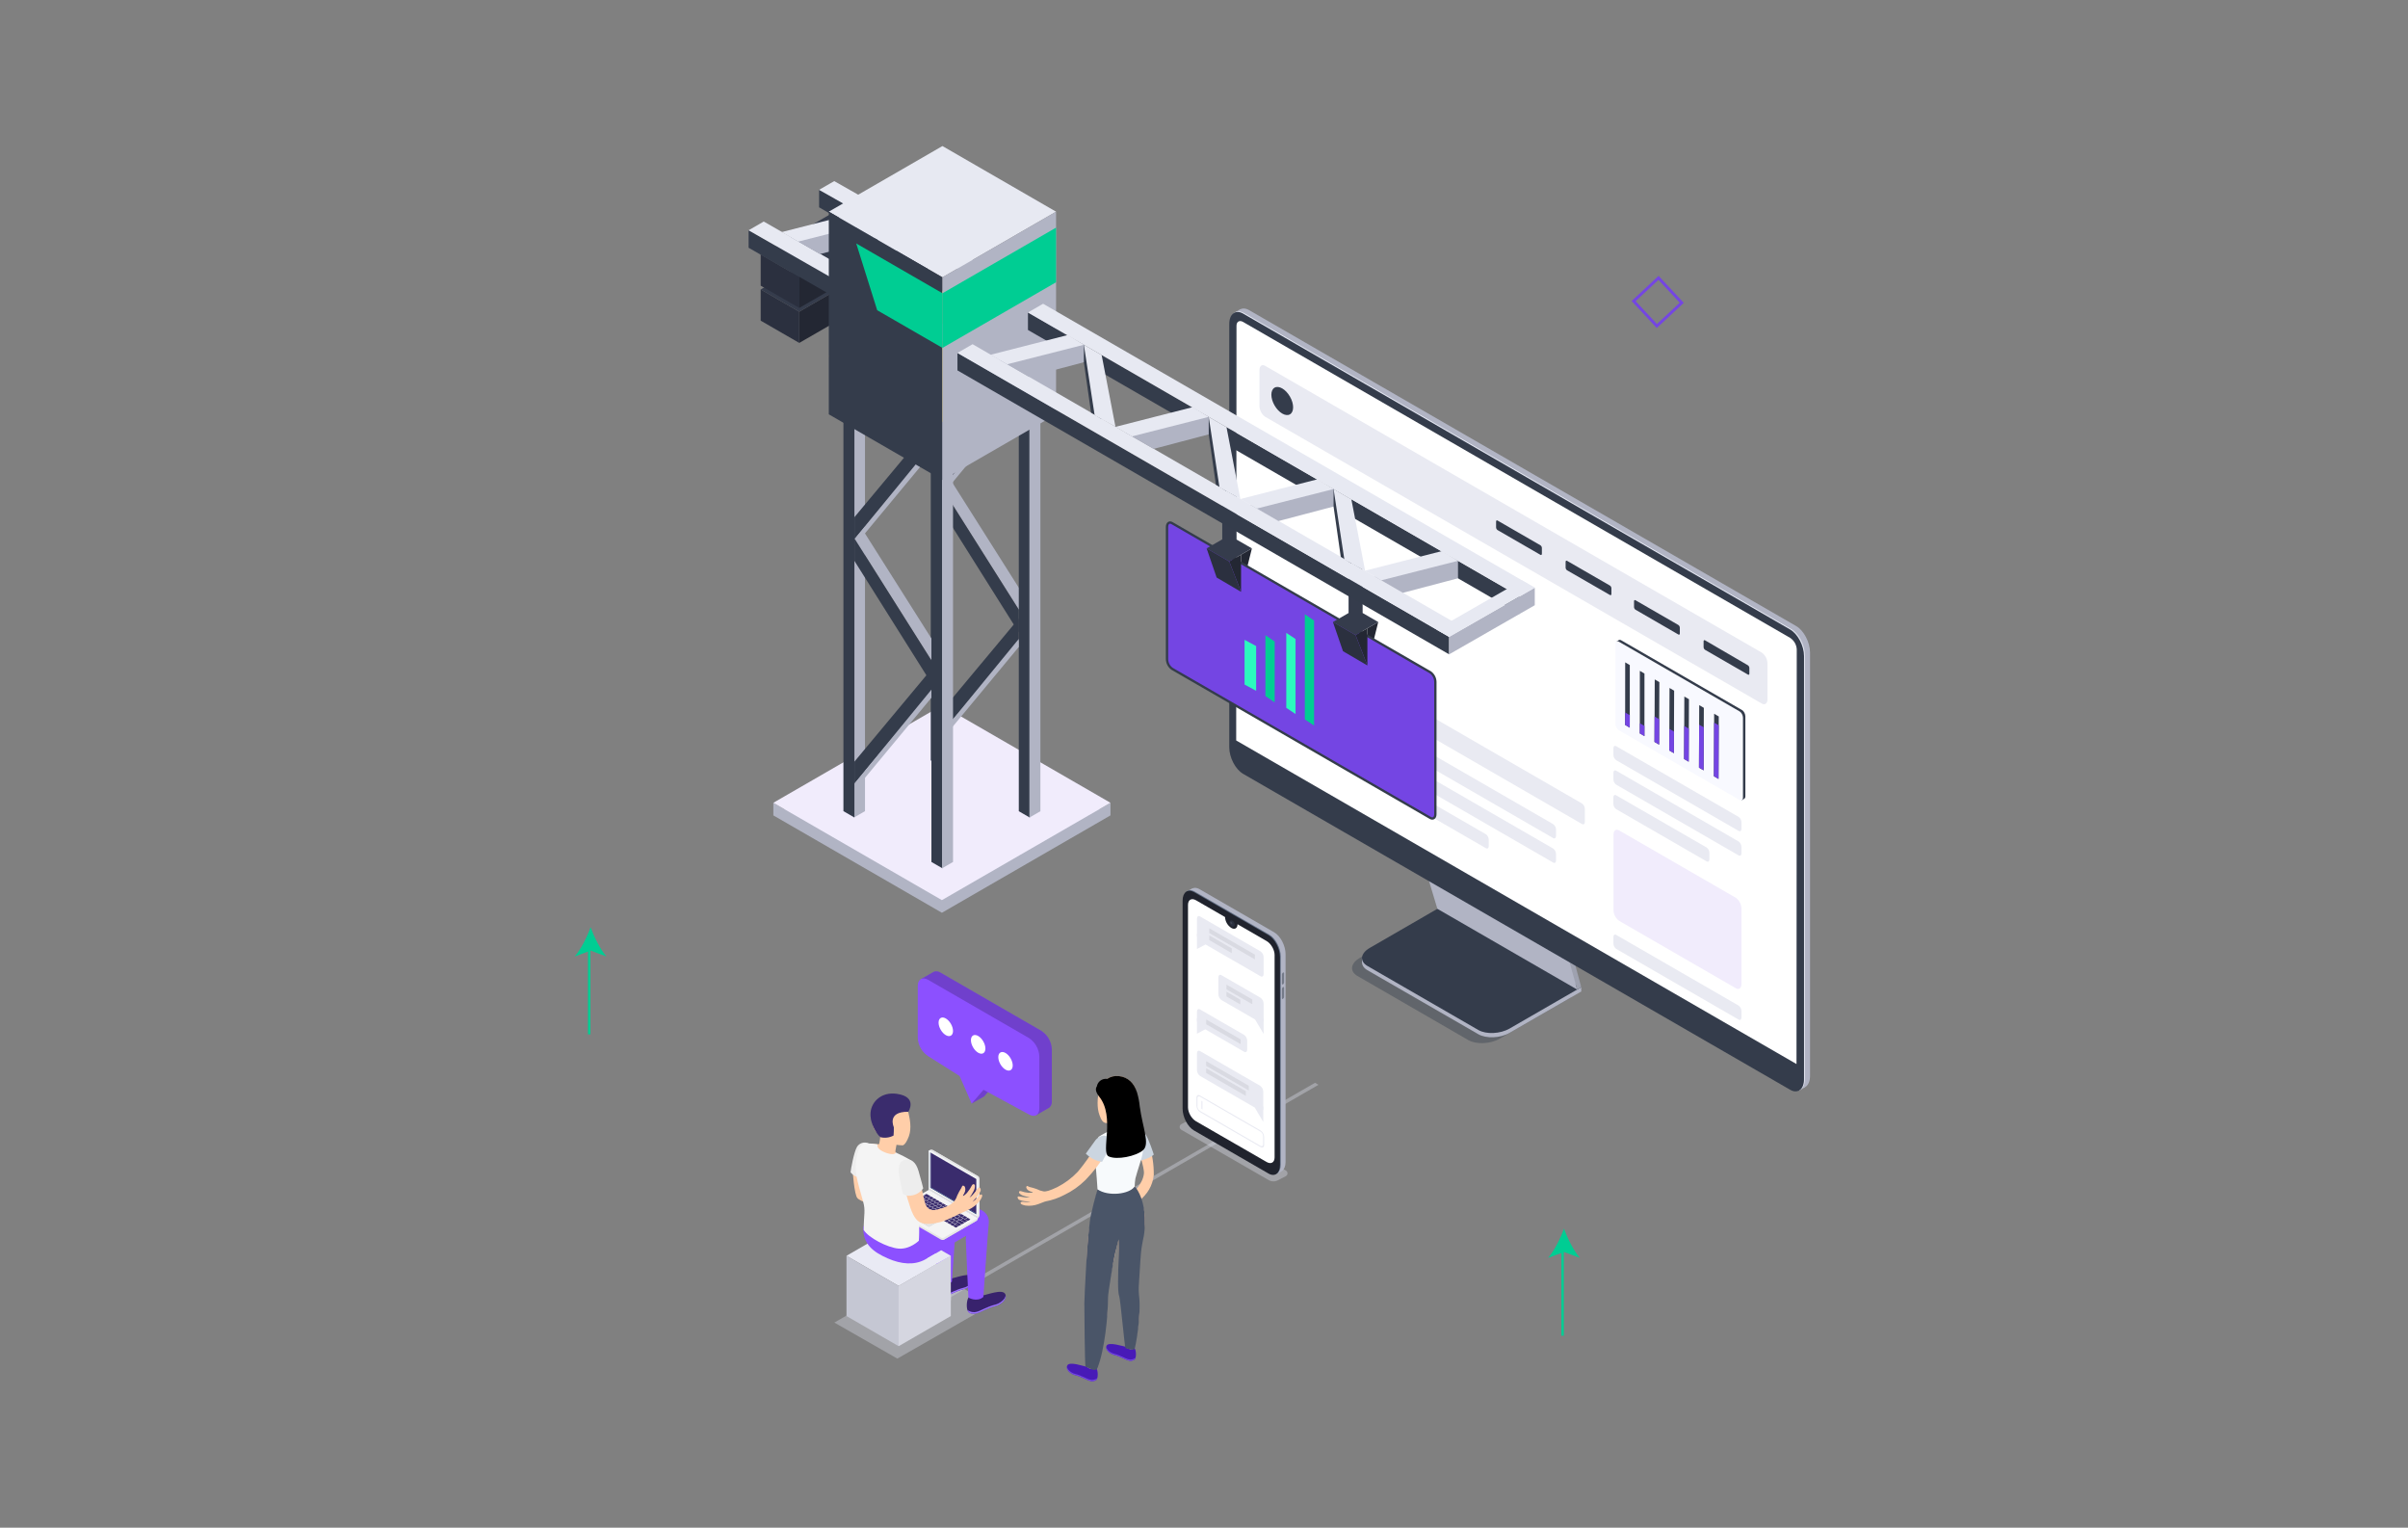 <?xml version="1.0" encoding="UTF-8"?>
<svg width="1039px" height="659px" viewBox="0 0 1039 659" version="1.1" xmlns="http://www.w3.org/2000/svg" xmlns:xlink="http://www.w3.org/1999/xlink">
    <rect x="0" y="0" width="1039" height="659" fill="#808080" stroke="none"/>
    <title>Forecastr-Build-Model</title>
    <g id="Forecastr-Build-Model" stroke="none" stroke-width="1" fill="none" fill-rule="evenodd">
        <g id="Group-3" transform="translate(248, 63)" fill-rule="nonzero">
            <g id="Group" transform="translate(75, 0)">
                <g id="monitor" transform="translate(207, 70)">
                    <path d="M103.52,315.65 L55.7,288 C52.25,286 52.7,282.53 56.7,280.23 L87.7,262.34 L148,297.21 L117,315.1 C113,317.39 107,317.64 103.52,315.65 Z" id="Path" fill="#343C4B" opacity="0.4"></path>
                    <path d="M107.84,313.12 L60,285.51 C56.56,283.51 57,280.04 61,277.74 L92,259.85 L152.32,294.68 L121.32,312.57 C117.31,314.86 111.29,315.11 107.84,313.12 Z" id="Path" fill="#B1B4C4"></path>
                    <polygon id="Path" fill="#B1B4C4" points="152.28 294.68 152.28 292.85 149.49 294.46"></polygon>
                    <polygon id="Path" fill="#B1B4C4" points="57.69 282.22 57.69 280.36 60.55 281.55"></polygon>
                    <path d="M107.84,311.3 L60,283.68 C56.56,281.68 57,278.22 61,275.92 L92,258 L152.32,292.82 L121.32,310.71 C117.31,313 111.29,313.29 107.84,311.3 Z" id="Path" fill="#343C4B"></path>
                    <polygon id="Path" fill="#9EA1AF" points="92.13 258.11 84.66 233.35 145.63 268.32 152.28 292.85"></polygon>
                    <polygon id="Path" fill="#9EA1AF" points="150.51 293.87 152.28 292.87 149.65 290.77"></polygon>
                    <polygon id="Path" fill="#B1B4C4" points="90.2 259.04 82.74 234.28 143.71 269.25 150.51 293.87"></polygon>
                    <path d="M245,335.61 L9,199.35 C5.69,197.44 3,192.35 3,187.89 L3,5.33 C3,0.92 5.68,-1.11 9,0.8 L245,137.06 C248.31,138.97 251,144.06 251,148.51 L251,331.08 C251,335.49 248.29,337.52 245,335.61 Z" id="Path" fill="#B1B4C4"></path>
                    <polygon id="Path" fill="#B1B4C4" points="246.19 337.49 248.81 335.98 247.68 328.23"></polygon>
                    <path d="M2.55,1.93 L5.13,0.44 L8.83,2.55 C8.83,2.55 4.89,3.15 4.83,3.13 C4.77,3.11 2.55,1.93 2.55,1.93 Z" id="Path" fill="#B1B4C4"></path>
                    <path d="M242.82,336.86 L6.82,200.6 C3.51,198.69 0.82,193.6 0.82,189.14 L0.82,6.58 C0.82,2.17 3.51,0.14 6.82,2.05 L242.82,138.31 C246.13,140.22 248.82,145.31 248.82,149.76 L248.82,332.33 C248.81,336.74 246.13,338.77 242.82,336.86 Z" id="Path" fill="#E4E7F2"></path>
                    <path d="M242.4,337.09 L6.4,200.83 C3.09,198.92 0.4,193.83 0.4,189.38 L0.4,6.82 C0.4,2.41 3.08,0.38 6.4,2.29 L242.4,138.55 C245.71,140.46 248.4,145.55 248.4,150 L248.4,332.56 C248.4,337 245.71,339 242.4,337.09 Z" id="Path" fill="#343C4B"></path>
                    <path d="M245.15,326 L3.39,186.42 L3.52,7.55 C3.52,5.72 4.81,4.98 6.39,5.89 L242.39,142.15 C244.092,143.261 245.159,145.12 245.26,147.15 L245.15,326 Z" id="Path" fill="#FFFFFF"></path>
                    <path d="M230.18,170.5 L15.88,46.78 C14.375,45.701 13.47,43.972 13.44,42.12 L13.44,26.65 C13.44,24.86 14.53,24.03 15.88,24.81 L230.18,148.53 C231.688,149.612 232.593,151.344 232.62,153.2 L232.62,168.66 C232.62,170.46 231.53,171.28 230.18,170.5 Z" id="Path" fill="#E9EAF2"></path>
                    <path d="M152.61,222.47 L26.25,149.47 C25.494,148.933 25.041,148.067 25.03,147.14 L25.03,141.55 C25.03,140.65 25.57,140.23 26.25,140.62 L152.61,213.62 C153.362,214.16 153.814,215.024 153.83,215.95 L153.83,221.55 C153.83,222.44 153.28,222.86 152.61,222.47 Z" id="Path" fill="#E9EAF2"></path>
                    <path d="M140.17,228.53 L26.61,163 C25.859,162.459 25.407,161.595 25.39,160.67 L25.39,157.88 C25.39,156.98 25.94,156.57 26.61,156.96 L140.17,222.52 C140.922,223.06 141.374,223.924 141.39,224.85 L141.39,227.63 C141.39,228.5 140.84,228.92 140.17,228.53 Z" id="Path" fill="#E9EAF2"></path>
                    <path d="M140.17,239.09 L26.61,173.53 C25.858,172.99 25.406,172.126 25.39,171.2 L25.39,168.41 C25.39,167.52 25.94,167.1 26.61,167.49 L140.17,233.05 C140.922,233.59 141.374,234.454 141.39,235.38 L141.39,238.17 C141.39,239.07 140.84,239.48 140.17,239.09 Z" id="Path" fill="#E9EAF2"></path>
                    <path d="M111.14,232.89 L26.61,184.09 C25.858,183.55 25.406,182.686 25.39,181.76 L25.39,179 C25.39,178.1 25.94,177.69 26.61,178.07 L111.14,226.87 C111.886,227.42 112.337,228.283 112.36,229.21 L112.36,232 C112.36,232.87 111.81,233.28 111.14,232.89 Z" id="Path" fill="#E9EAF2"></path>
                    <path d="M220.18,225.43 L167.37,194.94 C166.614,194.403 166.161,193.537 166.15,192.61 L166.15,189.82 C166.15,188.92 166.69,188.51 167.37,188.9 L220.18,219.39 C220.932,219.93 221.384,220.794 221.4,221.72 L221.4,224.51 C221.4,225.41 220.85,225.82 220.18,225.43 Z" id="Path" fill="#E9EAF2"></path>
                    <path d="M220.18,236 L167.37,205.5 C166.614,204.963 166.161,204.097 166.15,203.17 L166.15,200.39 C166.15,199.49 166.69,199.07 167.37,199.46 L220.18,230 C220.934,230.538 221.388,231.403 221.4,232.33 L221.4,235.11 C221.4,236 220.85,236.38 220.18,236 Z" id="Path" fill="#E9EAF2"></path>
                    <path d="M206.35,238.57 L167.35,216.06 C166.594,215.523 166.141,214.657 166.13,213.73 L166.13,211 C166.13,210.1 166.67,209.69 167.35,210.08 L206.35,232.58 C207.103,233.119 207.556,233.984 207.57,234.91 L207.57,237.7 C207.57,238.55 207,239 206.35,238.57 Z" id="Path" fill="#E9EAF2"></path>
                    <path d="M219,293.31 L168.63,264.23 C167.125,263.151 166.22,261.422 166.19,259.57 L166.19,227.06 C166.19,225.27 167.28,224.44 168.63,225.22 L219,254.3 C220.501,255.396 221.392,257.141 221.4,259 L221.4,291.51 C221.4,293.26 220.31,294.09 219,293.31 Z" id="Path" fill="#F1ECFC"></path>
                    <path d="M220.18,306.83 L167.37,276.34 C166.614,275.803 166.161,274.937 166.15,274.01 L166.15,271.23 C166.15,270.33 166.69,269.91 167.37,270.3 L220.18,300.79 C220.926,301.34 221.377,302.203 221.4,303.13 L221.4,305.91 C221.4,306.81 220.85,307.22 220.18,306.83 Z" id="Path" fill="#E9EAF2"></path>
                    <ellipse id="Oval" fill="#343C4B" transform="translate(23.261, 39.985) rotate(-30) translate(-23.261, -39.985) " cx="23.261" cy="39.985" rx="3.83" ry="6.64"></ellipse>
                    <path d="M134.68,106.35 L116.14,95.65 C115.763,95.378 115.537,94.944 115.53,94.48 L115.53,92 C115.53,91.55 115.8,91.34 116.14,91.54 L134.68,102.24 C135.059,102.505 135.286,102.937 135.29,103.4 L135.29,105.86 C135.29,106.34 135,106.55 134.68,106.35 Z" id="Path" fill="#343C4B"></path>
                    <path d="M164.68,123.68 L146.14,113 C145.765,112.731 145.539,112.301 145.53,111.84 L145.53,109.38 C145.53,108.93 145.81,108.72 146.14,108.92 L164.68,119.62 C165.057,119.892 165.283,120.326 165.29,120.79 L165.29,123.25 C165.29,123.66 165,123.87 164.68,123.68 Z" id="Path" fill="#343C4B"></path>
                    <path d="M194.2,140.72 L175.66,130 C175.281,129.735 175.054,129.303 175.05,128.84 L175.05,126.38 C175.05,125.93 175.32,125.73 175.66,125.92 L194.2,136.62 C194.577,136.892 194.803,137.326 194.81,137.79 L194.81,140.25 C194.81,140.71 194.54,140.91 194.2,140.72 Z" id="Path" fill="#343C4B"></path>
                    <path d="M224.2,158 L205.67,147.3 C205.293,147.028 205.067,146.594 205.06,146.13 L205.06,143.67 C205.06,143.22 205.33,143.02 205.67,143.21 L224.2,154 C224.579,154.265 224.806,154.697 224.81,155.16 L224.81,157.62 C224.81,158 224.54,158.24 224.2,158 Z" id="Path" fill="#343C4B"></path>
                </g>
                <polygon id="Path" fill="#232733" points="271.68 205.33 267 224.07 267 208.03"></polygon>
                <polygon id="Path" fill="#232733" points="217.17 173.56 212.49 192.31 212.49 176.27"></polygon>
                <path d="M294.14,289.83 L182.72,225.5 C181.371,224.532 180.562,222.98 180.54,221.32 L180.54,164.32 C180.54,162.71 181.54,161.97 182.72,162.67 L294.14,227 C295.493,227.962 296.306,229.511 296.33,231.17 L296.33,288.22 C296.33,289.79 295.35,290.53 294.14,289.83 Z" id="Path" stroke="#343C4B" fill="#7445E3"></path>
                <polygon id="Path" fill="#353C4C" points="264.95 201.44 264.94 180.06 258.88 175.51 258.88 201.44 252.14 205.33 261.91 210.97 271.68 205.33"></polygon>
                <polygon id="Path" fill="#232733" points="261.91 210.97 267 224.07 267 208.94 267 208.03"></polygon>
                <polygon id="Path" fill="#2B303F" points="252.14 205.33 256.47 217.91 267 224.07 261.91 210.97"></polygon>
                <polygon id="Path" fill="#353C4C" points="210.43 169.68 210.43 143.74 204.37 143.74 204.37 169.67 197.63 173.56 207.4 179.21 217.17 173.56"></polygon>
                <polygon id="Path" fill="#232733" points="207.4 179.21 212.49 192.31 212.49 177.18 212.49 176.27"></polygon>
                <polygon id="Path" fill="#2B303F" points="197.63 173.56 201.96 186.14 212.49 192.31 207.4 179.21"></polygon>
                <polygon id="Path" fill="#B1B4C4" points="151.43 286.02 83.41 246.75 15.39 286.02 10.68 283.3 10.68 288.74 83.41 330.74 156.14 288.74 156.14 283.3"></polygon>
                <polygon id="Path" fill="#F1ECFC" points="83.41 325.29 10.68 283.3 83.41 241.31 156.14 283.3"></polygon>
                <polygon id="Path" fill="#B1B4C4" points="83.18 267.75 87.93 265.01 87.93 62.2 83.18 64.94"></polygon>
                <polygon id="Path" fill="#B1B4C4" points="83.56 147.69 116.77 200.25 121.52 198.31 87.93 145.23"></polygon>
                <polygon id="Path" fill="#343C4B" points="83.36 157.04 116.59 209.86 116.59 199.98 83.36 147.35"></polygon>
                <polygon id="Path" fill="#343C4B" points="78.61 265.01 83.36 267.75 83.36 64.94 78.61 62.2"></polygon>
                <polygon id="Path" fill="#343C4B" points="116.59 286.94 121.34 289.68 121.34 86.87 116.59 84.13"></polygon>
                <polygon id="Path" fill="#B1B4C4" points="121.16 289.68 125.91 286.94 125.91 84.13 121.16 86.87"></polygon>
                <polygon id="Path" fill="#343C4B" points="83.36 253.13 116.59 213.34 116.59 203.8 83.36 243.65"></polygon>
                <polygon id="Path" fill="#B1B4C4" points="83.36 253.13 87.93 250.63 116.59 216.08 116.59 212.6"></polygon>
                <polygon id="Path" fill="#343C4B" points="83.36 147.69 116.59 107.9 116.59 98.36 83.36 138.21"></polygon>
                <polygon id="Path" fill="#B1B4C4" points="83.36 147.69 87.93 145.18 116.59 110.64 116.59 107.16"></polygon>
                <polygon id="Path" fill="#B1B4C4" points="45.48 289.65 50.23 286.91 50.23 84.1 45.48 86.84"></polygon>
                <polygon id="Path" fill="#B1B4C4" points="45.86 169.59 79.07 222.14 83.82 220.21 50.23 167.13"></polygon>
                <polygon id="Path" fill="#343C4B" points="45.66 178.94 78.89 231.75 78.89 221.88 45.66 169.24"></polygon>
                <polygon id="Path" fill="#343C4B" points="40.92 286.91 45.66 289.65 45.66 86.84 40.92 84.1"></polygon>
                <polygon id="Path" fill="#343C4B" points="78.89 308.83 83.64 311.57 83.64 108.77 78.89 106.02"></polygon>
                <polygon id="Path" fill="#B1B4C4" points="83.46 311.57 88.21 308.83 88.21 106.02 83.46 108.77"></polygon>
                <polygon id="Path" fill="#343C4B" points="45.66 275.03 78.89 235.24 78.89 225.69 45.66 265.55"></polygon>
                <polygon id="Path" fill="#B1B4C4" points="45.66 275.03 50.23 272.52 78.89 237.98 78.89 234.49"></polygon>
                <polygon id="Path" fill="#343C4B" points="45.66 169.59 78.89 129.8 78.89 120.25 45.66 160.1"></polygon>
                <polygon id="Path" fill="#B1B4C4" points="45.66 169.59 50.23 167.08 78.89 132.53 78.89 129.05"></polygon>
                <polygon id="Path" fill="#F7DC6B" points="83.64 119.04 34.61 90.73 83.64 62.43 132.67 90.73"></polygon>
                <polygon id="Path" fill="#353C4C" points="79.99 37.91 21.86 71.47 5.22 61.86 63.35 28.3"></polygon>
                <polygon id="Path" fill="#2B303F" points="5.22 75.32 5.22 61.86 21.86 71.47 21.86 84.93"></polygon>
                <polyline id="Path" fill="#232733" points="21.86 84.93 79.99 51.37 79.99 37.91 21.86 71.47 21.86 83.62"></polyline>
                <polygon id="Path" fill="#353C4C" points="79.99 22.81 21.86 56.37 5.22 46.76 63.35 13.2"></polygon>
                <polygon id="Path" fill="#2B303F" points="5.22 60.23 5.22 46.76 21.86 56.37 21.86 69.84"></polygon>
                <polyline id="Path" fill="#232733" points="21.86 69.84 79.99 36.28 79.99 22.81 21.86 56.37 21.86 68.53"></polyline>
                <polygon id="Path" fill="#343C4B" points="36.05 64.55 -2.13162821e-14 43.87 -2.13162821e-14 36.33 36.05 56.88"></polygon>
                <polygon id="Path" fill="#E7E9F2" points="88.21 86.82 7.10542736e-15 36.33 6.53 32.56 94.74 83.05"></polygon>
                <polygon id="Path" fill="#343C4B" points="75.71 52.63 30.42 26.43 30.42 18.88 75.71 43.15"></polygon>
                <polygon id="Path" fill="#E7E9F2" points="110.06 64.09 30.42 18.89 36.95 15.12 116.59 60.32"></polygon>
                <polygon id="Path" fill="#343C4B" points="54.55 32.8 54.55 40.34 57.65 62.05 62.25 64.91"></polygon>
                <polygon id="Path" fill="#E7E9F2" points="68.18 68.13 62.22 37.23 54.55 32.8 59.2 63.25"></polygon>
                <polygon id="Path" fill="#B1B4C4" points="54.55 40.34 30.76 46.61 18.54 39.55 53.51 32.18 54.55 32.8"></polygon>
                <polygon id="Path" fill="#E7E9F2" points="54.55 32.8 21.42 41.22 14.3 37.11 47.69 28.58"></polygon>
                <polygon id="Path" fill="#E7E9F2" points="83.64 56.62 34.61 28.31 83.64 3.55271368e-15 132.67 28.31"></polygon>
                <polygon id="Path" fill="#343C4B" points="34.61 115.73 34.61 28.31 83.64 56.62 83.64 144.04"></polygon>
                <polygon id="Path" fill="#B1B4C4" points="132.67 28.31 132.67 115.73 83.64 144.04 83.64 56.61"></polygon>
                <polygon id="Path" fill="#00CD93" points="83.64 87.07 55.49 70.82 46.44 42.02 83.64 63.5"></polygon>
                <polygon id="Path" fill="#00CD93" points="132.67 35.19 132.67 58.76 83.64 87.08 83.64 63.51"></polygon>
                <polygon id="Path" fill="#343C4B" points="302.27 219.27 90.12 96.78 90.12 89.24 302.27 211.73"></polygon>
                <polygon id="Path" fill="#E7E9F2" points="302.27 211.73 90.12 89.25 96.65 85.48 308.8 207.96"></polygon>
                <polygon id="Path" fill="#343C4B" points="332.69 201.83 120.54 79.34 120.54 71.8 332.69 194.29"></polygon>
                <polygon id="Path" fill="#E7E9F2" points="332.69 194.29 120.54 71.8 127.07 68.03 339.22 190.52"></polygon>
                <polygon id="Path" fill="#B1B4C4" points="339.22 198.08 302.27 219.27 302.27 211.72 339.22 190.54"></polygon>
                <polygon id="Path" fill="#E7E9F2" points="339.22 190.54 302.29 211.73 296.76 208.54 333.69 187.35"></polygon>
                <polygon id="Path" fill="#B1B4C4" points="306.1 186.46 282.3 192.73 270.08 185.67 305.05 178.3 306.1 178.92"></polygon>
                <polygon id="Path" fill="#E7E9F2" points="306.1 178.92 272.97 187.34 265.85 183.22 299.23 174.7"></polygon>
                <polygon id="Path" fill="#343C4B" points="252.41 147.96 252.41 155.5 255.51 177.21 260.11 180.06"></polygon>
                <polygon id="Path" fill="#E7E9F2" points="266.04 183.29 260.08 152.39 252.41 147.96 257.07 178.41"></polygon>
                <polygon id="Path" fill="#B1B4C4" points="252.41 155.5 228.62 161.77 216.4 154.71 251.37 147.34 252.41 147.96"></polygon>
                <polygon id="Path" fill="#E7E9F2" points="252.41 147.96 219.29 156.38 212.17 152.27 245.55 143.74"></polygon>
                <polygon id="Path" fill="#343C4B" points="198.54 116.83 198.54 124.37 201.63 146.08 206.24 148.94"></polygon>
                <polygon id="Path" fill="#E7E9F2" points="212.17 152.16 206.21 121.26 198.54 116.83 203.19 147.28"></polygon>
                <polygon id="Path" fill="#B1B4C4" points="198.54 124.37 174.75 130.64 162.53 123.58 197.5 116.21 198.54 116.83"></polygon>
                <polygon id="Path" fill="#E7E9F2" points="198.54 116.83 165.41 125.25 158.29 121.14 191.68 112.61"></polygon>
                <polygon id="Path" fill="#343C4B" points="144.67 85.72 144.67 93.26 147.76 114.97 152.37 117.82"></polygon>
                <polygon id="Path" fill="#E7E9F2" points="158.29 121.05 152.34 90.15 144.67 85.72 149.32 116.17"></polygon>
                <polygon id="Path" fill="#B1B4C4" points="144.67 93.26 120.88 99.53 108.66 92.47 143.63 85.1 144.67 85.72"></polygon>
                <polygon id="Path" fill="#E7E9F2" points="144.67 85.72 111.54 94.14 104.42 90.03 137.8 81.5"></polygon>
                <polygon id="Path" fill="#2BF9BE" points="219 235 214 232.297 214 213 219 215.699"></polygon>
                <polygon id="Path" fill="#2BF9BE" points="236 245 232 242.336 232 210 236 212.664"></polygon>
                <polygon id="Path" fill="#00CD93" points="227 240 223 237.256 223 211 227 213.744"></polygon>
                <polygon id="Path" fill="#00CD93" points="244 250 240 247.315 240 202 244 204.685"></polygon>
                <g id="Group-16" transform="translate(374, 213)">
                    <path d="M54.653,30.306 L2.454,0.168 C2.194,-0.013 1.861,-0.05 1.568,0.069 L1.568,0.069 C1.546,0.079 1.525,0.091 1.506,0.105 L0.581,0.653 L1.027,1.457 L1.027,35.65 C1.027,36.699 1.666,37.92 2.454,38.372 L54.332,68.323 L54.473,69.216 L55.529,68.609 C55.58,68.586 55.629,68.557 55.673,68.523 L55.673,68.523 C55.975,68.24 56.129,67.833 56.09,67.421 L56.09,33.028 C56.08,31.979 55.457,30.758 54.653,30.306 Z" id="Path" fill="#343C4B"></path>
                    <path d="M53.626,69.104 L1.427,38.966 C0.64,38.51 -5.12805798e-14,37.293 -5.12805798e-14,36.24 L-5.12805798e-14,1.837 C-5.12805798e-14,0.788 0.656,0.305 1.427,0.761 L53.626,30.899 C54.414,31.352 55.053,32.572 55.053,33.622 L55.053,68.025 C55.053,69.075 54.414,69.56 53.626,69.104 Z" id="Path" fill="#F8F9FF"></path>
                    <polygon id="Path" fill="#343C4B" points="6.207 37.893 4.209 36.706 4.235 9.724 6.23 10.911"></polygon>
                    <polygon id="Path" fill="#7445E3" points="6.207 37.897 4.209 36.735 4.229 31.359 6.226 32.523"></polygon>
                    <polygon id="Path" fill="#343C4B" points="12.538 41.551 10.54 40.357 10.56 13.378 12.554 14.576"></polygon>
                    <polygon id="Path" fill="#7445E3" points="12.538 41.554 10.54 40.39 10.557 36.001 12.554 37.162"></polygon>
                    <polygon id="Path" fill="#343C4B" points="18.869 45.212 16.875 44.048 16.983 17.089 18.978 18.253"></polygon>
                    <polygon id="Path" fill="#7445E3" points="18.873 45.209 16.875 44.048 16.918 33.084 18.915 34.249"></polygon>
                    <polygon id="Path" fill="#343C4B" points="25.25 48.9 23.255 47.735 23.364 20.776 25.358 21.94"></polygon>
                    <polygon id="Path" fill="#7445E3" points="25.25 48.893 23.255 47.732 23.292 38.415 25.289 39.576"></polygon>
                    <polygon id="Path" fill="#343C4B" points="31.64 52.59 29.646 51.425 29.754 24.47 31.749 25.631"></polygon>
                    <polygon id="Path" fill="#7445E3" points="31.644 52.584 29.646 51.419 29.702 37.172 31.699 38.333"></polygon>
                    <polygon id="Path" fill="#343C4B" points="38.064 56.3 36.069 55.139 36.177 28.18 38.172 29.344"></polygon>
                    <polygon id="Path" fill="#7445E3" points="38.064 56.29 36.069 55.129 36.141 36.607 38.139 37.772"></polygon>
                    <polygon id="Path" fill="#343C4B" points="44.507 60.024 42.509 58.859 42.617 31.9 44.615 33.065"></polygon>
                    <polygon id="Path" fill="#7445E3" points="44.507 60.011 42.512 58.849 42.604 35.725 44.598 36.89"></polygon>
                </g>
                <polygon id="Path" fill="#D6D8E5" opacity="0.4" points="244.39 404.08 244.39 404.09 125.47 472.74 56.88 512.34 58.4 513.22 126.99 473.61 245.9 404.96 245.9 404.96"></polygon>
                <polygon id="Path" fill="#D6D8E5" opacity="0.4" points="64.18 523.07 37 507.52 77.68 484.23 104.86 499.78"></polygon>
                <polygon id="Path" fill="#E9EAF4" points="64.75 491.72 42.24 478.72 64.75 465.73 87.26 478.72"></polygon>
                <polygon id="Path" fill="#C5C7D3" points="64.75 517.71 42.24 504.71 42.24 478.72 64.75 491.72"></polygon>
                <polygon id="Path" fill="#D5D6E0" points="87.26 504.71 64.75 517.71 64.75 491.72 87.26 478.72"></polygon>
                <g id="Men_5" transform="translate(44, 408.07)">
                    <path d="M51,88.47 C52.95,89.004 55.033,88.753 56.8,87.77 C58.19,87.77 65.8,84.56 66.8,87.29 C67.7,89.67 64.42,91.88 62.66,92.29 C58.83,93.22 56,95.13 54.46,95.45 C53.31,95.69 51.83,95.85 50.92,94.95 C49.83,93.89 49.93,89.89 51,88.47 Z" id="Path" fill="#38226D"></path>
                    <path d="M54.47,94.81 C56.01,94.48 58.84,92.58 62.67,91.65 C64.14,91.29 66.67,89.65 66.93,87.77 C67.27,89.96 64.31,91.91 62.67,92.31 C58.84,93.24 56.01,95.15 54.47,95.47 C53.32,95.71 51.84,95.87 50.93,94.97 C50.693,94.707 50.521,94.392 50.43,94.05 C51.58,94.929 53.079,95.211 54.47,94.81 L54.47,94.81 Z" id="Path" fill="#9C73FF"></path>
                    <path d="M37.33,81.19 C39.28,81.73 41.364,81.478 43.13,80.49 C44.52,80.49 52.13,77.28 53.13,80.01 C54.04,82.4 50.75,84.61 49,85.01 C45.17,85.94 42.34,87.85 40.8,88.17 C39.65,88.41 38.17,88.57 37.26,87.67 C36.16,86.61 36.26,82.61 37.33,81.19 Z" id="Path" fill="#38226D"></path>
                    <path d="M40.8,87.53 C42.34,87.21 45.17,85.3 49,84.37 C50.47,84.01 53,82.37 53.26,80.49 C53.6,82.69 50.64,84.63 49,85.03 C45.17,85.96 42.34,87.87 40.8,88.19 C39.65,88.43 38.17,88.59 37.26,87.69 C37.021,87.431 36.847,87.119 36.75,86.78 C37.908,87.651 39.407,87.929 40.8,87.53 L40.8,87.53 Z" id="Path" fill="#9C73FF"></path>
                    <path d="M16,71.75 C21.91,74.35 27.49,74.75 32.05,72.31 L36.76,69.59 C37.04,75.67 37.31,81.51 37.31,81.51 C37.31,81.51 40.92,84.25 43.73,81.81 C43.73,81.81 44.32,73.27 44.92,64.88 L49.89,62 C49.778,62.448 49.718,62.908 49.71,63.37 C49.71,64.97 50.85,88.67 50.85,88.67 C50.85,88.67 54.49,90.84 57.3,88.4 C57.3,88.4 59.19,60.93 59.63,56.54 C60.12,51.61 54.63,49.18 51.17,50.44 L45.87,52.44 C45.98,51.06 46.07,49.99 46.13,49.39 C46.62,44.45 41.13,42.02 37.68,43.28 C34.52,44.43 13.19,52.43 13.19,52.43 C13.325,54.482 13.575,56.526 13.94,58.55 L5.52,57.84 C5,65.76 10.13,69.15 16,71.75 Z M30.76,58.1 L36.4,54.84 C36.303,55.237 36.24,55.642 36.21,56.05 L30.76,58.1 Z" id="Shape" fill="#8C50FF"></path>
                    <path d="M0.89,33.79 C0.89,33.79 1.58,44.28 2.96,45.79 C4.34,47.3 8.96,48.33 8.96,48.33 L12.54,54.23 C12.54,54.23 9.27,35.49 8.54,35.04 C7.81,34.59 0.89,33.79 0.89,33.79 Z" id="Path" fill="#FFCEA9"></path>
                    <path d="M7.78,22.15 C5.972,21.313 3.823,21.962 2.78,23.66 C1.47,25.84 0.1,33.33 0,34.61 C0,34.61 1.85,37.17 4.62,36.74 L7.78,22.15 Z" id="_Контур_" fill="#EDEDED"></path>
                    <path d="M9,22.28 C10.81,22.37 12.16,22.84 12.38,22.28 C12.579,21.346 12.719,20.401 12.8,19.45 C12.59,18.93 12.41,18.36 12.41,18.36 C10.13,16.96 9.41,14.5 9.12,11.64 C8.61,6.75 11.25,2.46 16.12,1.95 C20.72,1.47 24.12,4.7 25.01,9.14 C25.5,11.34 26.47,15.48 25.16,19.08 C24.43,21.08 23.48,22.7 22.54,23.01 C21.629,22.986 20.721,22.906 19.82,22.77 L19.82,22.77 C19.82,22.77 19.58,24.13 19.41,25.01 C19.24,25.89 19.31,26.34 21.04,27.41 C22.77,28.48 18.42,30.68 15.57,30.46 C12.72,30.24 9.51,28.53 8.63,26.68 C7.71,24.65 7.79,22.22 9,22.28 Z" id="_Контур_2" fill="#FFCEA9"></path>
                    <g id="_Группа_2" transform="translate(18, 24)">
                        <g id="_Группа_3" transform="translate(0, 18)">
                            <path d="M36.93,12.35 L36.93,12.35 C36.93,12.873 36.652,13.357 36.2,13.62 L22.39,21.62 C21.935,21.881 21.375,21.881 20.92,21.62 L1.56,10.42 C1.103,10.161 0.82,9.676 0.82,9.15 L0.82,9 L36.93,12.35 Z" id="_Контур_3" fill="#E5E5E5"></path>
                            <path d="M36.2,13.62 L22.39,21.62 C22.164,21.747 21.909,21.813 21.65,21.81 L21.65,12.37 L36.93,12.37 C36.923,12.886 36.646,13.36 36.2,13.62 L36.2,13.62 Z" id="_Контур_4" fill="#E5E5E5"></path>
                            <g id="_Группа_4" fill="#F4F4F4">
                                <path d="M22.17,20.87 C21.861,21.049 21.479,21.049 21.17,20.87 L1,9.25 C0.74,9.11 0.74,8.87 1,8.72 L15.81,0.16 L36.91,12.35 L22.17,20.87 Z" id="_Контур_5"></path>
                            </g>
                            <g id="_Группа_5" transform="translate(9, 10)">
                                <polygon id="_Контур_6" fill="#BFBFBF" points="0.28 2.35 0.38 2.4 6.83 6.13 10.37 4.08 10.47 4.03 3.92 0.25"></polygon>
                                <polygon id="_Контур_7" fill="#E5E5E5" points="0.38 2.4 6.83 6.13 10.37 4.08 3.92 0.36"></polygon>
                            </g>
                            <path d="M31.46,13 L32.39,13.54 C32.485,13.585 32.595,13.585 32.69,13.54 L33.58,13.03 C33.67,13.03 33.67,12.9 33.58,12.86 L32.65,12.32 C32.556,12.27 32.444,12.27 32.35,12.32 L31.47,12.83 C31.4,12.83 31.39,12.9 31.46,13 Z" id="Path" fill="#3A2C6D"></path>
                            <path d="M30.15,12.19 L31.08,12.73 C31.171,12.775 31.279,12.775 31.37,12.73 L32.26,12.22 C32.35,12.17 32.36,12.09 32.26,12.05 L31.33,11.51 C31.24,11.46 31.13,11.46 31.04,11.51 L30.15,12.02 C30.08,12.07 30.07,12.14 30.15,12.19 Z" id="Path" fill="#3A2C6D"></path>
                            <path d="M28.83,11.43 L29.76,11.97 C29.855,12.015 29.965,12.015 30.06,11.97 L30.94,11.46 C31.03,11.41 31.04,11.33 30.94,11.29 L30.01,10.75 C29.916,10.7 29.804,10.7 29.71,10.75 L28.82,11.26 C28.77,11.31 28.76,11.38 28.83,11.43 Z" id="Path" fill="#3A2C6D"></path>
                            <path d="M27.52,10.67 L28.45,11.21 C28.541,11.255 28.649,11.255 28.74,11.21 L29.63,10.7 C29.72,10.65 29.73,10.57 29.63,10.53 L28.7,9.99 C28.606,9.94 28.494,9.94 28.4,9.99 L27.52,10.5 C27.45,10.55 27.44,10.62 27.52,10.67 Z" id="Path" fill="#3A2C6D"></path>
                            <path d="M26.2,9.91 L27.13,10.45 C27.221,10.495 27.329,10.495 27.42,10.45 L28.31,9.94 C28.4,9.89 28.41,9.81 28.31,9.77 L27.38,9.23 C27.29,9.18 27.18,9.18 27.09,9.23 L26.2,9.74 C26.13,9.79 26.12,9.86 26.2,9.91 Z" id="Path" fill="#3A2C6D"></path>
                            <path d="M24.88,9.15 L25.81,9.69 C25.905,9.735 26.015,9.735 26.11,9.69 L27,9.18 C27.08,9.13 27.09,9.05 27,9.01 L26.07,8.47 C25.976,8.42 25.864,8.42 25.77,8.47 L24.88,8.98 C24.82,9 24.81,9.1 24.88,9.15 Z" id="Path" fill="#3A2C6D"></path>
                            <path d="M23.57,8.39 L24.5,8.93 C24.591,8.975 24.699,8.975 24.79,8.93 L25.68,8.42 C25.77,8.42 25.78,8.29 25.68,8.25 L24.75,7.71 C24.656,7.66 24.544,7.66 24.45,7.71 L23.57,8.22 C23.5,8.27 23.49,8.34 23.57,8.39 Z" id="Path" fill="#3A2C6D"></path>
                            <path d="M22.25,7.63 L23.18,8.17 C23.275,8.215 23.385,8.215 23.48,8.17 L24.36,7.66 C24.45,7.61 24.46,7.53 24.36,7.49 L23.43,6.95 C23.34,6.9 23.23,6.9 23.14,6.95 L22.25,7.46 C22.18,7.51 22.17,7.58 22.25,7.63 Z" id="Path" fill="#3A2C6D"></path>
                            <path d="M20.93,6.87 L21.86,7.41 C21.955,7.455 22.065,7.455 22.16,7.41 L23.05,6.9 C23.13,6.85 23.14,6.77 23.05,6.73 L22.12,6.19 C22.026,6.14 21.914,6.14 21.82,6.19 L20.93,6.7 C20.87,6.75 20.86,6.82 20.93,6.87 Z" id="Path" fill="#3A2C6D"></path>
                            <path d="M19.62,6.11 L20.55,6.65 C20.641,6.695 20.749,6.695 20.84,6.65 L21.73,6.14 C21.82,6.09 21.83,6.01 21.73,5.97 L20.8,5.43 C20.709,5.385 20.601,5.385 20.51,5.43 L19.62,5.95 C19.55,6 19.54,6.06 19.62,6.11 Z" id="Path" fill="#3A2C6D"></path>
                            <path d="M18.3,5.35 L19.23,5.89 C19.325,5.935 19.435,5.935 19.53,5.89 L20.41,5.38 C20.5,5.33 20.51,5.25 20.41,5.21 L19.48,4.67 C19.389,4.625 19.281,4.625 19.19,4.67 L18.3,5.19 C18.23,5.23 18.22,5.3 18.3,5.35 Z" id="Path" fill="#3A2C6D"></path>
                            <path d="M17,4.59 L17.93,5.13 C18.025,5.175 18.135,5.175 18.23,5.13 L19.12,4.62 C19.2,4.57 19.21,4.49 19.12,4.45 L18.19,3.91 C18.095,3.865 17.985,3.865 17.89,3.91 L17.01,4.43 C16.92,4.47 16.91,4.54 17,4.59 Z" id="Path" fill="#3A2C6D"></path>
                            <path d="M15.67,3.83 L16.6,4.36 C16.69,4.41 16.8,4.41 16.89,4.36 L17.78,3.85 C17.87,3.85 17.88,3.72 17.78,3.68 L16.85,3.14 C16.759,3.095 16.651,3.095 16.56,3.14 L15.67,3.66 C15.6,3.71 15.59,3.78 15.67,3.83 Z" id="Path" fill="#3A2C6D"></path>
                            <path d="M13.72,2.7 L15.28,3.6 C15.374,3.65 15.486,3.65 15.58,3.6 L16.46,3.09 C16.55,3.04 16.56,2.96 16.46,2.92 L14.89,2.02 C14.8,1.97 14.69,1.97 14.6,2.02 L13.71,2.53 C13.65,2.58 13.64,2.66 13.72,2.7 Z" id="Path" fill="#3A2C6D"></path>
                            <path d="M28.24,12.56 L29.17,13.09 C29.26,13.14 29.37,13.14 29.46,13.09 L30.35,12.58 C30.44,12.53 30.45,12.45 30.35,12.41 L29.42,11.87 C29.325,11.825 29.215,11.825 29.12,11.87 L28.24,12.39 C28.17,12.44 28.16,12.51 28.24,12.56 Z" id="Path" fill="#3A2C6D"></path>
                            <path d="M26.92,11.8 L27.85,12.33 C27.94,12.38 28.05,12.38 28.14,12.33 L29.03,11.82 C29.12,11.77 29.13,11.69 29.03,11.65 L28.1,11.11 C28.009,11.065 27.901,11.065 27.81,11.11 L26.92,11.63 C26.85,11.68 26.84,11.75 26.92,11.8 Z" id="Path" fill="#3A2C6D"></path>
                            <path d="M25.6,11 L26.53,11.53 C26.62,11.58 26.73,11.58 26.82,11.53 L27.71,11.02 C27.8,10.97 27.81,10.89 27.71,10.85 L26.78,10.31 C26.689,10.265 26.581,10.265 26.49,10.31 L25.6,10.82 C25.53,10.91 25.52,11 25.6,11 Z" id="Path" fill="#3A2C6D"></path>
                            <path d="M24.28,10.27 L25.21,10.81 C25.305,10.855 25.415,10.855 25.51,10.81 L26.39,10.3 C26.48,10.25 26.49,10.17 26.39,10.13 L25.46,9.59 C25.37,9.54 25.26,9.54 25.17,9.59 L24.28,10.1 C24.21,10.15 24.2,10.23 24.28,10.27 Z" id="Path" fill="#3A2C6D"></path>
                            <path d="M23,9.52 L23.93,10.06 C24.025,10.105 24.135,10.105 24.23,10.06 L25.11,9.55 C25.2,9.55 25.21,9.42 25.11,9.38 L24.18,8.84 C24.086,8.79 23.974,8.79 23.88,8.84 L22.99,9.35 C22.91,9.4 22.9,9.47 23,9.52 Z" id="Path" fill="#3A2C6D"></path>
                            <path d="M21.65,8.76 L22.58,9.29 C22.674,9.34 22.786,9.34 22.88,9.29 L23.77,8.78 C23.85,8.78 23.86,8.65 23.77,8.61 L22.84,8.07 C22.745,8.025 22.635,8.025 22.54,8.07 L21.65,8.59 C21.59,8.64 21.58,8.71 21.65,8.76 Z" id="Path" fill="#3A2C6D"></path>
                            <path d="M20.33,8 L21.26,8.53 C21.354,8.58 21.466,8.58 21.56,8.53 L22.45,8.02 C22.54,7.97 22.54,7.89 22.45,7.85 L21.52,7.31 C21.425,7.265 21.315,7.265 21.22,7.31 L20.34,7.82 C20.27,7.88 20.26,8 20.33,8 Z" id="Path" fill="#3A2C6D"></path>
                            <path d="M19,7.23 L19.93,7.77 C20.02,7.82 20.13,7.82 20.22,7.77 L21.11,7.26 C21.2,7.21 21.21,7.13 21.11,7.09 L20.18,6.55 C20.085,6.505 19.975,6.505 19.88,6.55 L19,7.06 C19,7.11 18.94,7.19 19,7.23 Z" id="Path" fill="#3A2C6D"></path>
                            <path d="M17.7,6.47 L18.63,7.01 C18.721,7.055 18.829,7.055 18.92,7.01 L19.81,6.5 C19.9,6.44 19.91,6.37 19.81,6.32 L18.88,5.79 C18.79,5.74 18.68,5.74 18.59,5.79 L17.7,6.3 C17.63,6.35 17.62,6.43 17.7,6.47 Z" id="Path" fill="#3A2C6D"></path>
                            <path d="M16.38,5.71 L17.31,6.25 C17.401,6.295 17.509,6.295 17.6,6.25 L18.49,5.73 C18.58,5.68 18.59,5.61 18.49,5.56 L17.56,5.03 C17.47,4.98 17.36,4.98 17.27,5.03 L16.38,5.54 C16.31,5.59 16.3,5.67 16.38,5.71 Z" id="Path" fill="#3A2C6D"></path>
                            <path d="M15.06,5 L15.99,5.54 C16.085,5.585 16.195,5.585 16.29,5.54 L17.17,5.02 C17.26,5.02 17.27,4.9 17.17,4.85 L16.24,4.31 C16.149,4.265 16.041,4.265 15.95,4.31 L15.06,4.82 C15,4.83 15,4.91 15.06,5 Z" id="Path" fill="#3A2C6D"></path>
                            <path d="M13.74,4.19 L14.67,4.73 C14.765,4.775 14.875,4.775 14.97,4.73 L15.85,4.22 C15.94,4.17 15.95,4.09 15.85,4.05 L14.92,3.51 C14.825,3.465 14.715,3.465 14.62,3.51 L13.73,4.02 C13.67,4.07 13.66,4.15 13.74,4.19 Z" id="Path" fill="#3A2C6D"></path>
                            <path d="M29.55,13.32 L31.12,14.22 C31.21,14.27 31.32,14.27 31.41,14.22 L32.3,13.71 C32.39,13.66 32.4,13.58 32.3,13.54 L30.74,12.63 C30.645,12.585 30.535,12.585 30.44,12.63 L29.56,13.14 C29.49,13.2 29.48,13.28 29.55,13.32 Z" id="Path" fill="#3A2C6D"></path>
                            <path d="M13.63,2.74 L14.56,3.28 C14.64,3.28 14.64,3.39 14.56,3.43 L13.62,3.98 C13.534,4.02 13.436,4.02 13.35,3.98 L13.27,3.93 C13.191,3.891 13.099,3.891 13.02,3.93 L12.02,4.51 C11.931,4.55 11.829,4.55 11.74,4.51 L11.15,4.17 C11.07,4.12 11.07,4.05 11.15,4.01 L12.08,3.47 L12.27,3.36 L12.41,3.28 L12.55,3.2 L13.35,2.74 C13.437,2.692 13.543,2.692 13.63,2.74 L13.63,2.74 Z" id="Path" fill="#3A2C6D"></path>
                            <path d="M26.36,15.89 L27.29,16.43 C27.381,16.475 27.489,16.475 27.58,16.43 L28.47,15.91 C28.56,15.91 28.57,15.79 28.47,15.74 L27.54,15.21 C27.446,15.16 27.334,15.16 27.24,15.21 L26.36,15.72 C26.29,15.77 26.28,15.85 26.36,15.89 Z" id="Path" fill="#3A2C6D"></path>
                            <path d="M25,15.13 L25.93,15.67 C26.024,15.72 26.136,15.72 26.23,15.67 L27.12,15.16 C27.2,15.16 27.21,15.03 27.12,14.99 L26.19,14.45 C26.095,14.405 25.985,14.405 25.89,14.45 L25,14.96 C25,15 25,15.09 25,15.13 Z" id="Path" fill="#3A2C6D"></path>
                            <path d="M23.73,14.38 L24.66,14.91 C24.754,14.96 24.866,14.96 24.96,14.91 L25.84,14.4 C25.93,14.35 25.94,14.27 25.84,14.23 L24.91,13.69 C24.819,13.645 24.711,13.645 24.62,13.69 L23.73,14.21 C23.66,14.26 23.65,14.33 23.73,14.38 Z" id="Path" fill="#3A2C6D"></path>
                            <path d="M12.55,7.92 L13.48,8.46 C13.575,8.505 13.685,8.505 13.78,8.46 L14.66,7.94 C14.75,7.89 14.76,7.82 14.66,7.77 L13.73,7.24 C13.636,7.19 13.524,7.19 13.43,7.24 L12.54,7.75 C12.48,7.8 12.48,7.88 12.55,7.92 Z" id="Path" fill="#3A2C6D"></path>
                            <path d="M11.24,7.16 L12.17,7.7 C12.26,7.75 12.37,7.75 12.46,7.7 L13.35,7.19 C13.44,7.14 13.45,7.06 13.35,7.02 L12.42,6.48 C12.329,6.435 12.221,6.435 12.13,6.48 L11.24,6.99 C11.17,7 11.16,7.12 11.24,7.16 Z" id="Path" fill="#3A2C6D"></path>
                            <path d="M9.93,6.41 L10.86,6.94 C10.95,6.99 11.06,6.99 11.15,6.94 L12.04,6.43 C12.13,6.38 12.14,6.3 12.04,6.26 L11.11,5.72 C11.015,5.675 10.905,5.675 10.81,5.72 L9.93,6.24 C9.86,6.29 9.85,6.36 9.93,6.41 Z" id="Path" fill="#3A2C6D"></path>
                            <path d="M8.61,5.65 L9.54,6.19 C9.635,6.235 9.745,6.235 9.84,6.19 L10.73,5.68 C10.81,5.63 10.82,5.55 10.73,5.51 L9.8,4.97 C9.706,4.92 9.594,4.92 9.5,4.97 L8.61,5.48 C8.55,5.53 8.54,5.6 8.61,5.65 Z" id="Path" fill="#3A2C6D"></path>
                            <path d="M22.08,13.42 L23.35,14.16 C23.441,14.205 23.549,14.205 23.64,14.16 L24.53,13.65 C24.62,13.6 24.63,13.52 24.53,13.48 L23.26,12.75 C23.17,12.7 23.06,12.7 22.97,12.75 L22.08,13.26 C22,13.3 22,13.38 22.08,13.42 Z" id="Path" fill="#3A2C6D"></path>
                            <path d="M13.86,8.68 L15.13,9.41 C15.224,9.46 15.336,9.46 15.43,9.41 L16.32,8.9 C16.4,8.85 16.41,8.77 16.32,8.73 L15.07,8 C14.975,7.955 14.865,7.955 14.77,8 L13.89,8.51 C13.8,8.56 13.79,8.64 13.86,8.68 Z" id="Path" fill="#3A2C6D"></path>
                            <path d="M15.51,9.63 L21.7,13.2 C21.79,13.25 21.9,13.25 21.99,13.2 L22.88,12.69 C22.97,12.64 22.98,12.56 22.88,12.52 L16.7,8.95 C16.606,8.9 16.494,8.9 16.4,8.95 L15.52,9.46 C15.45,9.51 15.44,9.59 15.51,9.63 Z" id="Path" fill="#3A2C6D"></path>
                            <path d="M26.6,13.09 L27.53,13.62 C27.624,13.67 27.736,13.67 27.83,13.62 L28.72,13.11 C28.8,13.06 28.81,12.98 28.72,12.94 L27.79,12.4 C27.695,12.355 27.585,12.355 27.49,12.4 L26.6,12.92 C26.54,13 26.53,13 26.6,13.09 Z" id="Path" fill="#3A2C6D"></path>
                            <path d="M25.29,12.33 L26.22,12.87 C26.311,12.915 26.419,12.915 26.51,12.87 L27.4,12.36 C27.49,12.36 27.5,12.23 27.4,12.19 L26.47,11.65 C26.38,11.6 26.27,11.6 26.18,11.65 L25.29,12.16 C25.22,12.21 25.21,12.28 25.29,12.33 Z" id="Path" fill="#3A2C6D"></path>
                            <path d="M24,11.57 L24.93,12.11 C25.025,12.155 25.135,12.155 25.23,12.11 L26.12,11.6 C26.2,11.55 26.21,11.47 26.12,11.43 L25.19,10.89 C25.095,10.845 24.985,10.845 24.89,10.89 L24,11.4 C23.91,11.45 23.9,11.53 24,11.57 Z" id="Path" fill="#3A2C6D"></path>
                            <path d="M22.66,10.81 L23.59,11.35 C23.68,11.4 23.79,11.4 23.88,11.35 L24.77,10.84 C24.86,10.79 24.87,10.72 24.77,10.67 L23.84,10.13 C23.749,10.085 23.641,10.085 23.55,10.13 L22.66,10.64 C22.59,10.69 22.58,10.77 22.66,10.81 Z" id="Path" fill="#3A2C6D"></path>
                            <path d="M21.34,10.05 L22.27,10.59 C22.365,10.635 22.475,10.635 22.57,10.59 L23.46,10.07 C23.54,10.02 23.55,9.95 23.46,9.9 L22.53,9.37 C22.436,9.32 22.324,9.32 22.23,9.37 L21.34,9.88 C21.28,9.93 21.27,10 21.34,10.05 Z" id="Path" fill="#3A2C6D"></path>
                            <path d="M20,9.29 L20.93,9.83 C21.021,9.875 21.129,9.875 21.22,9.83 L22.11,9.31 C22.2,9.26 22.21,9.19 22.11,9.14 L21.18,8.61 C21.09,8.56 20.98,8.56 20.89,8.61 L20,9.12 C20,9.17 20,9.25 20,9.29 Z" id="Path" fill="#3A2C6D"></path>
                            <path d="M18.71,8.53 L19.64,9.07 C19.735,9.115 19.845,9.115 19.94,9.07 L20.83,8.55 C20.91,8.5 20.92,8.43 20.83,8.38 L19.9,7.85 C19.806,7.8 19.694,7.8 19.6,7.85 L18.71,8.36 C18.65,8.41 18.64,8.49 18.71,8.53 Z" id="Path" fill="#3A2C6D"></path>
                            <path d="M17.4,7.77 L18.33,8.31 C18.421,8.355 18.529,8.355 18.62,8.31 L19.51,7.8 C19.6,7.75 19.61,7.67 19.51,7.62 L18.58,7.09 C18.49,7.04 18.38,7.04 18.29,7.09 L17.4,7.6 C17.33,7.65 17.32,7.73 17.4,7.77 Z" id="Path" fill="#3A2C6D"></path>
                            <path d="M16.08,7 L17.01,7.54 C17.105,7.585 17.215,7.585 17.31,7.54 L18.2,7.03 C18.28,7.03 18.29,6.9 18.2,6.86 L17.27,6.32 C17.176,6.27 17.064,6.27 16.97,6.32 L16.08,6.83 C16,6.89 16,7 16.08,7 Z" id="Path" fill="#3A2C6D"></path>
                            <path d="M14.77,6.26 L15.7,6.79 C15.79,6.84 15.9,6.84 15.99,6.79 L16.88,6.28 C16.97,6.28 16.98,6.15 16.88,6.11 L15.95,5.57 C15.859,5.525 15.751,5.525 15.66,5.57 L14.77,6.08 C14.7,6.13 14.69,6.21 14.77,6.26 Z" id="Path" fill="#3A2C6D"></path>
                            <path d="M13.45,5.5 L14.38,6.03 C14.474,6.08 14.586,6.08 14.68,6.03 L15.57,5.52 C15.65,5.47 15.66,5.39 15.57,5.35 L14.64,4.81 C14.545,4.765 14.435,4.765 14.34,4.81 L13.45,5.32 C13.39,5.38 13.38,5.45 13.45,5.5 Z" id="Path" fill="#3A2C6D"></path>
                            <path d="M12.14,4.74 L13.07,5.27 C13.16,5.32 13.27,5.32 13.36,5.27 L14.25,4.76 C14.34,4.71 14.35,4.63 14.25,4.59 L13.32,4.05 C13.229,4.005 13.121,4.005 13.03,4.05 L12.14,4.57 C12.07,4.62 12.06,4.69 12.14,4.74 Z" id="Path" fill="#3A2C6D"></path>
                            <path d="M27.92,13.85 L29.84,15 C29.934,15.05 30.046,15.05 30.14,15 L31.02,14.49 C31.11,14.44 31.12,14.37 31.02,14.32 L29.1,13.21 C29.009,13.165 28.901,13.165 28.81,13.21 L27.92,13.73 C27.85,13.73 27.84,13.8 27.92,13.85 Z" id="Path" fill="#3A2C6D"></path>
                            <path d="M26,14.2 L26.93,14.74 C27.021,14.785 27.129,14.785 27.22,14.74 L28.11,14.22 C28.2,14.22 28.21,14.1 28.11,14.05 L27.18,13.52 C27.09,13.47 26.98,13.47 26.89,13.52 L26,14 C25.91,14.08 25.9,14.16 26,14.2 Z" id="Path" fill="#3A2C6D"></path>
                            <path d="M24.66,13.44 L25.59,13.98 C25.685,14.025 25.795,14.025 25.89,13.98 L26.78,13.46 C26.86,13.41 26.87,13.34 26.78,13.29 L25.85,12.76 C25.756,12.71 25.644,12.71 25.55,12.76 L24.67,13.27 C24.6,13.32 24.59,13.4 24.66,13.44 Z" id="Path" fill="#3A2C6D"></path>
                            <path d="M23.35,12.68 L24.28,13.22 C24.371,13.265 24.479,13.265 24.57,13.22 L25.46,12.71 C25.55,12.65 25.56,12.58 25.46,12.53 L24.53,12 C24.44,11.95 24.33,11.95 24.24,12 L23.35,12.51 C23.28,12.56 23.27,12.64 23.35,12.68 Z" id="Path" fill="#3A2C6D"></path>
                            <path d="M22,11.92 L22.93,12.46 C23.025,12.505 23.135,12.505 23.23,12.46 L24.12,11.95 C24.21,11.9 24.21,11.82 24.12,11.78 L23.19,11.24 C23.096,11.19 22.984,11.19 22.89,11.24 L22.01,11.75 C22,11.8 22,11.88 22,11.92 Z" id="Path" fill="#3A2C6D"></path>
                            <path d="M20.72,11.16 L21.65,11.7 C21.744,11.75 21.856,11.75 21.95,11.7 L22.83,11.19 C22.92,11.14 22.93,11.06 22.83,11.02 L21.9,10.48 C21.809,10.435 21.701,10.435 21.61,10.48 L20.72,10.99 C20.65,11 20.64,11.12 20.72,11.16 Z" id="Path" fill="#3A2C6D"></path>
                            <path d="M19.4,10.41 L20.33,10.94 C20.424,10.99 20.536,10.99 20.63,10.94 L21.52,10.43 C21.61,10.38 21.62,10.3 21.52,10.26 L20.59,9.72 C20.495,9.675 20.385,9.675 20.29,9.72 L19.41,10.24 C19.34,10.29 19.33,10.36 19.4,10.41 Z" id="Path" fill="#3A2C6D"></path>
                            <path d="M18.09,9.65 L19.02,10.18 C19.114,10.23 19.226,10.23 19.32,10.18 L20.2,9.67 C20.29,9.62 20.3,9.54 20.2,9.5 L19.27,8.96 C19.179,8.915 19.071,8.915 18.98,8.96 L18.09,9.48 C18,9.53 18,9.6 18.09,9.65 Z" id="Path" fill="#3A2C6D"></path>
                            <path d="M16.78,8.89 L17.71,9.42 C17.8,9.47 17.91,9.47 18,9.42 L18.89,8.91 C18.98,8.91 18.99,8.78 18.89,8.74 L17.96,8.2 C17.865,8.155 17.755,8.155 17.66,8.2 L16.78,8.72 C16.71,8.77 16.7,8.84 16.78,8.89 Z" id="Path" fill="#3A2C6D"></path>
                            <path d="M15.46,8.13 L16.39,8.67 C16.485,8.715 16.595,8.715 16.69,8.67 L17.57,8.16 C17.66,8.11 17.67,8.03 17.57,7.99 L16.64,7.45 C16.546,7.4 16.434,7.4 16.34,7.45 L15.45,7.96 C15.39,8 15.38,8.08 15.46,8.13 Z" id="Path" fill="#3A2C6D"></path>
                            <path d="M14.15,7.37 L15.08,7.91 C15.171,7.955 15.279,7.955 15.37,7.91 L16.26,7.4 C16.35,7.35 16.36,7.27 16.26,7.23 L15.33,6.69 C15.235,6.645 15.125,6.645 15.03,6.69 L14.15,7.2 C14.08,7.25 14.07,7.33 14.15,7.37 Z" id="Path" fill="#3A2C6D"></path>
                            <path d="M12.83,6.61 L13.76,7.15 C13.855,7.195 13.965,7.195 14.06,7.15 L14.94,6.63 C15.03,6.58 15.04,6.51 14.94,6.46 L14.01,5.93 C13.916,5.88 13.804,5.88 13.71,5.93 L12.82,6.44 C12.76,6.49 12.76,6.57 12.83,6.61 Z" id="Path" fill="#3A2C6D"></path>
                            <path d="M9.89,4.91 L12.45,6.39 C12.541,6.435 12.649,6.435 12.74,6.39 L13.63,5.87 C13.72,5.82 13.73,5.75 13.63,5.7 L11.07,4.23 C10.98,4.18 10.87,4.18 10.78,4.23 L9.89,4.74 C9.82,4.79 9.81,4.87 9.89,4.91 Z" id="Path" fill="#3A2C6D"></path>
                            <path d="M27.29,15 L28.56,15.73 C28.654,15.78 28.766,15.78 28.86,15.73 L29.74,15.22 C29.83,15.17 29.84,15.09 29.74,15.05 L28.47,14.31 C28.375,14.265 28.265,14.265 28.17,14.31 L27.28,14.82 C27.23,14.84 27.22,14.92 27.29,15 Z" id="Path" fill="#3A2C6D"></path>
                        </g>
                        <g id="_Группа_7" transform="translate(15, 0)">
                            <g id="_Группа_8">
                                <path d="M21.93,30.35 L21.93,30.35 L0.83,18.16 L0.83,1.57 L0.99,1.19 L1.17,1.11 L1.17,1.11 C1.619,0.851 2.171,0.851 2.62,1.11 L21.93,12.26 C22.38,12.52 22.658,13 22.66,13.52 L22.66,29.09 C22.53,29.89 22.38,30.09 21.93,30.35 Z" id="_Контур_8" fill="#E5E5E5"></path>
                                <path d="M20,14.26 L0.83,2.12 L0.83,1.57 L0.99,1.19 L1.17,1.11 C1.619,0.851 2.171,0.851 2.62,1.11 L21.93,12.26 C22.166,12.394 22.36,12.592 22.49,12.83 L20,14.26 Z" id="_Контур_9" fill="#E5E5E5"></path>
                                <path d="M1.32,1.19 L21.58,12.89 C21.796,13.017 21.929,13.249 21.93,13.5 L21.93,30.35 L0.83,18.16 L0.83,1.47 C0.833,1.355 0.896,1.249 0.996,1.192 C1.096,1.135 1.219,1.134 1.32,1.19 L1.32,1.19 Z" id="_Контур_10" fill="#DCEEFF"></path>
                                <path d="M1.32,1.19 L21.58,12.89 C21.796,13.017 21.929,13.249 21.93,13.5 L21.93,30.35 L0.83,18.16 L0.83,1.47 C0.833,1.355 0.896,1.249 0.996,1.192 C1.096,1.135 1.219,1.134 1.32,1.19 L1.32,1.19 Z" id="_Контур_11" fill="#F4F4F4"></path>
                                <polygon id="_Контур_12" fill="#DBDBDB" points="21.93 30.35 21.93 29.74 0.83 17.56 0.83 18.16"></polygon>
                            </g>
                            <polygon id="_Контур_13" fill="#1E3779" points="1.38 17.28 1.38 2.06 1.63 2.21 1.63 17.15"></polygon>
                            <polygon id="_Контур_14" fill="#3A2C6D" points="1.63 2.21 1.63 17.15 21.26 28.45 21.26 13.54"></polygon>
                            <polygon id="_Контур_15" fill="#031F60" points="1.38 17.28 21.26 28.75 21.26 28.45 1.63 17.15"></polygon>
                        </g>
                    </g>
                    <path d="M11.66,22.55 C11.16,23.8 12.43,25.33 15.83,26.4 C19.23,27.47 19.54,26.1 19.54,26.1 C21.807,27.112 24.017,28.247 26.16,29.5 C28.16,30.93 29.1,35.06 29.38,42.04 C29.7,50.11 29.72,62.04 29.46,64.15 C29.46,64.15 25.64,67.95 20.76,67.55 C15.88,67.15 7.66,62.83 5.66,59.49 C5.72,52.41 6.54,51.26 5.4,47.18 C2.78,37.85 1.4,34.03 2.67,27.83 C3.72,22.72 5.19,22.08 7.21,22.13 C8.7,22.191 10.185,22.331 11.66,22.55 Z" id="_Контур_16" fill="#F4F4F4"></path>
                    <path d="M37.41,50.69 C33.41,51.69 32.46,49.17 31.93,47.08 C30.66,42.01 29.93,37.44 29.02,34.56 C27.9,31.17 26.73,30.63 25.08,29.97 C23.15,29.19 21.48,30.83 22.13,35.14 C22.917,40.152 24.145,45.084 25.8,49.88 C26.3,51.46 27.42,54.26 29.09,55.62 C31.16,57.29 34.27,57.22 38.98,56.04 C40.98,55.54 43.2,54.34 46.98,52.57 C47.98,52.09 48.79,51.78 50.75,50.86 C52.708,49.975 54.423,48.63 55.75,46.94 C56.75,45.46 56.91,44.76 56.75,44.42 C56.59,44.08 56.02,44.09 55.47,44.71 C54.685,45.772 53.708,46.677 52.59,47.38 C52.59,47.38 53.86,46.07 54.54,45.22 C55.159,44.471 55.67,43.64 56.06,42.75 C56.42,41.88 55.67,40.7 55.06,41.32 C54.45,41.94 54.22,42.57 53.18,43.81 C52.636,44.472 52.015,45.066 51.33,45.58 C51.973,44.711 52.544,43.791 53.04,42.83 C53.48,42.076 53.695,41.212 53.66,40.34 C53.66,39.89 52.99,39.34 52.39,40.21 C51.808,41.389 51.086,42.494 50.24,43.5 C49.32,44.45 48.55,44.99 48.52,44.73 C48.49,44.47 49.08,43.95 49.4,42.84 C49.72,41.73 49.4,40.56 48.79,40.44 C48.18,40.32 48.3,40.34 47.79,41.38 C47.123,42.444 46.525,43.549 46,44.69 C45.686,45.755 45.12,46.729 44.35,47.53 C43.4,48.57 41.22,49.73 37.41,50.69 Z" id="_Контур_17" fill="#FFCEA9"></path>
                    <path d="M23.6,29.28 C26.27,28.88 28.16,30.09 29.35,34.14 C30.54,38.19 31.35,41.53 31.35,41.53 C30.291,43.066 28.685,44.14 26.86,44.53 C23.66,45.31 22.51,43.78 22.51,43.78 C22.51,43.78 21.62,39.53 21.07,36.64 C20.52,33.75 20.29,29.77 23.6,29.28 Z" id="_Контур_18" fill="#EDEDED"></path>
                    <path d="M24.92,8.52 C24.92,8.52 29.15,2.09 19.98,0.78 C13.37,-0.17 9.13,4.08 8.64,8.69 C8.17,13.09 10.88,17.69 12.84,19.47 C14.763,19.956 16.798,19.71 18.55,18.78 C18.655,17.583 18.695,16.381 18.67,15.18 C18.67,15.18 15.45,8.4 24.92,8.52 Z" id="Path" fill="#3A2C6D"></path>
                </g>
                <polygon id="Path" fill="#D5D6E0" points="87.26 497.93 87.26 478.62 71.93 487.57 77.83 499.78"></polygon>
                <polygon id="Path" fill="#E9EAF4" points="77.21 479.73 83.09 476.32 87.26 478.72 81.16 482.18"></polygon>
                <g id="Girl_4" transform="translate(116, 401)">
                    <path d="M51.709,21.747 C53.757,22.331 54.905,24.574 56.687,29.378 C58.171,33.736 58.895,38.317 58.828,42.92 C58.254,47.447 56.38,50.971 51.852,54.638 L49.691,50.674 C49.691,50.674 54.126,46.761 54.577,42.233 C54.833,39.693 51.852,31.13 51.852,30.894 C51.852,30.658 51.709,21.747 51.709,21.747 Z" id="_Контур_33" fill="#FFCEA9"></path>
                    <path d="M33.977,126.086 C32.596,126.506 31.101,126.304 29.88,125.533 C28.774,125.533 22.269,122.982 21.45,125.143 C20.733,127.038 23.345,128.8 24.728,129.138 C27.801,129.866 30.013,131.382 31.242,131.638 C32.185,131.973 33.233,131.828 34.049,131.249 C34.899,130.388 34.828,127.213 33.977,126.086 Z" id="Path" fill="#481AB7"></path>
                    <path d="M31.222,131.115 C29.993,130.859 27.749,129.343 24.707,128.606 C23.55,128.329 21.532,127.049 21.337,125.533 C21.06,127.274 23.386,128.821 24.707,129.138 C27.78,129.866 29.993,131.382 31.222,131.638 C32.165,131.973 33.212,131.828 34.029,131.249 C34.212,131.037 34.348,130.789 34.428,130.521 C33.512,131.213 32.325,131.433 31.222,131.115 L31.222,131.115 Z" id="Path" fill="#7445E3"></path>
                    <path d="M50.49,117.502 C49.281,117.917 47.946,117.714 46.915,116.959 C45.89,116.959 39.201,114.521 38.413,116.6 C37.726,118.424 40.236,120.104 41.568,120.431 C44.497,121.138 46.689,122.603 47.837,122.849 C48.746,123.169 49.754,123.028 50.541,122.47 C51.381,121.64 51.309,118.588 50.49,117.502 Z" id="Path" fill="#481AB7"></path>
                    <path d="M47.837,122.347 C46.659,122.091 44.497,120.636 41.568,119.93 C40.451,119.653 38.495,118.424 38.321,116.959 C38.064,118.639 40.369,120.134 41.568,120.431 C44.497,121.138 46.689,122.603 47.837,122.849 C48.746,123.169 49.754,123.028 50.541,122.47 C50.721,122.268 50.851,122.025 50.92,121.763 C50.043,122.436 48.899,122.653 47.837,122.347 L47.837,122.347 Z" id="Path" fill="#7445E3"></path>
                    <path d="M52.671,101 C52.674,98.503 52.245,96.025 51.401,93.676 C51.401,93.676 52.241,83.647 52.887,77.061 C53.829,67.35 55.325,66.387 54.935,60.487 C54.546,55.017 51.432,51.473 50.623,47.765 L34.776,49.015 C34.776,49.015 33.393,53.511 31.611,62.464 C29.829,71.417 29.706,82.06 29.849,96.155 C29.849,99.791 29.235,102.946 29.439,112.001 C29.583,118.086 29.931,125.543 29.931,125.543 C32.246,127.53 33.854,126.065 33.854,126.065 C33.854,126.065 37.952,108.037 38.515,103.899 C38.945,101.609 38.754,99.247 37.962,97.056 C37.962,97.056 39.15,91.391 40.011,86.936 C41.035,81.496 43.75,69.757 43.75,69.757 C43.75,69.757 43.289,87.796 44.077,91.351 C44.866,94.905 44.999,97.998 45.675,102.833 C46.484,108.672 46.853,117.225 46.853,117.225 C49.271,118.762 50.346,117.584 50.346,117.584 C50.346,117.584 52.671,106.111 52.671,101 Z" id="_Контур_34" fill="#FFCEA9"></path>
                    <path d="M50.582,47.765 C52.241,49.465 54.986,54.638 54.986,62.464 C54.986,69.303 54.215,69.759 53.582,74.16 C53.4,75.427 53.229,77.022 53.091,79.192 L52.477,88.892 C52.477,88.892 52.15,92.495 52.446,94.664 C53.582,102.984 50.899,117.651 50.51,117.924 C49.711,118.486 48.758,118.161 46.609,117.547 C46.317,117.464 44.402,96.347 43.935,95.164 C43.468,93.98 43.42,91.329 43.42,88.892 C43.42,86.455 43.677,76.033 43.677,74.547 C43.677,73.555 43.677,72.235 43.677,70.584 C42.347,75.703 41.615,78.783 41.481,79.822 C41.281,81.382 39.083,93.34 39.083,95.966 C39.083,103.345 37.704,118.076 34.561,126.04 C33.854,127.831 31.626,126.607 29.398,125.533 C29.034,125.358 28.875,99.959 28.875,98.274 C28.875,96.59 30.105,67.115 31.765,59.862 C33.424,52.61 34.561,49.056 34.561,49.056 C34.561,49.056 46.741,52.344 50.582,47.765 Z" id="Path" fill="#4A5568"></path>
                    <path d="M50.776,21.655 C47.396,21.45 47.068,22.013 46.802,20.815 C46.71,20.384 46.515,17.414 46.515,17.414 C46.827,17.017 47.111,16.6 47.365,16.164 C49.665,14.777 51.181,12.392 51.463,9.721 C51.958,4.958 48.501,0.695 43.739,0.195 C39.263,-0.266 35.965,2.878 35.084,7.201 C34.612,9.332 34.121,13.685 35.452,17.178 C36.2,19.155 36.897,20.538 38.679,20.466 C39.274,20.413 39.863,20.31 40.441,20.159 C40.536,20.978 40.571,21.803 40.543,22.628 C40.543,23.498 40.646,23.929 38.945,24.973 C37.245,26.018 41.506,28.149 44.282,27.944 C47.058,27.739 50.172,26.059 51.033,24.267 C51.975,22.259 52.364,21.747 50.776,21.655 Z" id="_Контур_35" fill="#FFCEA9"></path>
                    <path d="M53.266,36.62 C53.266,36.62 57.086,35.76 58.838,34.059 C58.838,34.059 56.564,26.889 55.109,25.107 C53.655,23.324 52.241,34.828 52.241,34.828 L53.266,36.62 Z" id="Path" fill="#CBD5E0"></path>
                    <path d="M47.417,21.583 C48.041,22.361 48.113,23.334 45.706,23.949 C43.955,24.447 42.084,24.302 40.431,23.539 C38.533,24.342 36.71,25.308 34.981,26.428 C32.932,33.189 34.582,34.059 33.721,38.904 C34.059,41.342 34.459,47.632 34.561,49.056 C39.16,52.272 48.492,51.176 50.582,47.765 C50.619,46.629 50.725,45.497 50.899,44.374 C53.091,36.241 54.802,34.131 54.198,27.985 C53.849,24.482 53.573,22.72 51.709,21.777 C50.293,21.526 48.85,21.46 47.417,21.583 L47.417,21.583 Z" id="_Контур_36" fill="#F7FAFC"></path>
                    <path d="M5.193,48.031 C6.236,48.255 7.263,48.549 8.266,48.912 C9.208,49.407 10.22,49.753 11.268,49.937 C12.394,50.111 14.156,49.527 17.199,48.093 C20.53,46.385 23.544,44.119 26.11,41.394 C29.026,37.924 31.631,34.205 33.895,30.279 C35.217,27.872 36.886,27.268 38.341,27.739 C40.082,28.313 40.297,30.044 38.341,33.281 C35.843,37.509 32.852,41.426 29.429,44.948 C26.73,47.648 23.587,49.865 20.138,51.504 C17.679,52.783 15.046,53.698 12.323,54.218 C11.37,54.423 10.725,54.823 8.963,55.437 C7.211,56.075 5.332,56.282 3.483,56.042 C1.956,55.745 1.434,55.396 1.373,55.017 C1.311,54.638 1.618,54.372 2.335,54.423 C3.465,54.603 4.617,54.575 5.736,54.341 C5.736,54.341 4.159,54.29 3.227,54.177 C2.389,54.087 1.569,53.88 0.789,53.563 C0.041,53.245 -0.236,52.067 0.522,52.108 C1.28,52.149 1.793,52.374 3.186,52.518 C3.921,52.607 4.663,52.607 5.398,52.518 C4.477,52.366 3.569,52.14 2.684,51.842 C1.951,51.648 1.292,51.241 0.789,50.674 C0.533,50.377 0.604,49.65 1.496,49.834 C2.569,50.208 3.683,50.452 4.814,50.561 C5.951,50.561 6.761,50.469 6.617,50.295 C6.474,50.121 5.798,50.141 4.937,49.66 C4.077,49.178 3.565,48.246 3.913,47.796 C4.261,47.345 4.261,47.683 5.193,48.031 Z" id="_Контур_37" fill="#FFCEA9"></path>
                    <path d="M36.507,37.194 C33.846,36.807 31.385,35.559 29.501,33.639 L33.742,27.76 C33.742,27.76 36.128,24.748 39.283,26.448 C39.283,26.448 41.66,26.705 39.283,31.683 C38.475,33.576 37.548,35.417 36.507,37.194 L36.507,37.194 Z" id="Path" fill="#CBD5E0"></path>
                    <path d="M34.264,4.65 C34.615,2.549 36.58,1.112 38.689,1.414 C40.17,0.42 41.958,-0.012 43.729,0.195 C47.755,0.615 50.387,3.268 51.606,7.263 C52.204,9.267 52.602,11.326 52.794,13.409 C54.003,22.372 57.261,29.48 54.218,32.144 C51.176,34.807 42.838,36.497 39.355,34.828 C35.872,33.158 42.223,17.711 35.329,9.127 C33.711,7.088 33.557,5.665 34.264,4.65 Z" id="Path" fill="#000000"></path>
                </g>
                <g id="Group-2" transform="translate(73, 356)">
                    <path d="M53.333,25.682 L9.885,0.602 C9.04,0.015 7.974,-0.153 6.99,0.144 L6.99,0.144 C6.803,0.217 6.629,0.318 6.473,0.444 L1.627,3.219 L5.378,7.622 L5.378,25.742 C5.547,28.917 7.218,31.821 9.877,33.564 L23.415,42.069 L27.09,50.492 L23.227,57.054 L28.62,53.987 L33.735,48.039 L50.055,56.889 L50.94,62.139 L56.438,58.989 L56.587,58.907 L56.64,58.907 L56.64,58.907 C57.496,58.223 57.95,57.155 57.847,56.064 L57.847,33.564 C57.693,30.365 56.014,27.433 53.333,25.682 Z" id="Path" fill="#8C50FF"></path>
                    <path d="M53.333,25.682 L9.885,0.602 C9.04,0.015 7.974,-0.153 6.99,0.144 L6.99,0.144 C6.803,0.217 6.629,0.318 6.473,0.444 L1.627,3.219 L5.378,7.622 L5.378,25.742 C5.547,28.917 7.218,31.821 9.877,33.564 L23.415,42.069 L27.09,50.492 L23.227,57.054 L28.62,53.987 L33.735,48.039 L50.055,56.889 L50.94,62.139 L56.438,58.989 L56.587,58.907 L56.64,58.907 L56.64,58.907 C57.496,58.223 57.95,57.155 57.847,56.064 L57.847,33.564 C57.693,30.365 56.014,27.433 53.333,25.682 Z" id="Path" fill="#000000" opacity="0.2"></path>
                    <path d="M47.94,28.764 L4.5,3.684 C2.01,2.244 2.13162821e-14,3.414 2.13162821e-14,6.294 L2.13162821e-14,28.794 C0.17,31.969 1.841,34.874 4.5,36.617 L18.045,45.152 L23.242,57.054 L28.358,51.107 L47.947,61.727 C50.445,63.167 52.447,62.004 52.447,59.124 L52.447,36.624 C52.289,33.434 50.613,30.512 47.94,28.764 L47.94,28.764 Z" id="Path" fill="#8C50FF"></path>
                    <ellipse id="Oval" fill="#FFFFFF" transform="translate(12.09, 23.936) rotate(-30) translate(-12.09, -23.936) " cx="12.09" cy="23.936" rx="2.542" ry="4.402"></ellipse>
                    <ellipse id="Oval" fill="#FFFFFF" transform="translate(26.059, 31.505) rotate(-29.887) translate(-26.059, -31.505) " cx="26.059" cy="31.505" rx="2.551" ry="4.418"></ellipse>
                    <ellipse id="Oval" fill="#FFFFFF" transform="translate(37.858, 38.821) rotate(-30) translate(-37.858, -38.821) " cx="37.858" cy="38.821" rx="2.542" ry="4.402"></ellipse>
                </g>
                <g id="Group-4" transform="translate(186, 320)">
                    <path d="M38.425,126.074 L0.694,104.349 C0.255,104.093 -0.011,103.618 2.44249065e-14,103.11 C0.012,102.601 0.299,102.139 0.75,101.904 L5.498,99.459 C5.919,99.243 6.42,99.254 6.83,99.489 L45.829,121.945 C46.271,122.199 46.539,122.674 46.527,123.184 C46.515,123.693 46.226,124.156 45.773,124.389 L42.335,126.164 C41.102,126.803 39.628,126.769 38.425,126.074 Z" id="Path" fill="#D6D8E5" opacity="0.4"></path>
                    <path d="M40.737,121.983 L8.588,103.421 C5.863,101.848 3.676,97.633 3.676,94.002 L3.676,4.318 C3.676,0.687 5.885,-0.98 8.609,0.592 L40.758,19.155 C43.482,20.727 45.691,24.943 45.691,28.573 L45.691,118.258 C45.67,121.889 43.461,123.556 40.737,121.983 Z" id="Path" fill="#B1B4C4"></path>
                    <polygon id="Path" fill="#B1B4C4" points="41.291 123.603 43.839 122.314 41.394 118.125"></polygon>
                    <polygon id="Path" fill="#B1B4C4" points="3.156 1.486 5.502 0.257 5.03 3.712"></polygon>
                    <path d="M38.687,123.01 L6.538,104.448 C3.814,102.875 1.605,98.656 1.605,95.025 L1.605,5.345 C1.605,1.714 3.814,0.042 6.538,1.615 L38.687,20.177 C41.411,21.75 43.62,25.97 43.62,29.6 L43.62,119.281 C43.637,122.911 41.411,124.583 38.687,123.01 Z" id="Path" fill="#616E84"></path>
                    <path d="M43.276,29.828 L43.276,119.508 C43.276,123.143 41.072,124.811 38.348,123.238 L25.736,115.959 L21.818,113.695 L6.194,104.671 C3.47,103.098 1.266,98.883 1.266,95.248 L1.266,5.572 C1.266,1.937 3.47,0.274 6.194,1.843 L38.348,20.405 C41.059,21.978 43.276,26.193 43.276,29.828 Z" id="Path" fill="#20232D"></path>
                    <path d="M40.96,28.917 L40.96,116.264 C40.96,118.464 39.418,119.358 37.523,118.254 L27.472,112.453 L26.583,111.941 L26.286,111.765 L24.104,110.523 L17.813,106.901 L17.813,106.901 L15.205,105.397 L14.156,104.791 L7.032,100.679 C5.129,99.579 3.595,96.902 3.595,94.698 L3.595,7.338 C3.595,5.138 5.137,4.245 7.032,5.345 L19.575,12.593 L19.575,12.628 C19.679,14.52 20.68,16.248 22.269,17.281 C23.756,18.141 24.959,17.44 24.959,15.73 C24.959,15.73 24.959,15.704 24.959,15.691 L37.514,22.94 C39.418,24.04 40.96,26.734 40.96,28.917 Z" id="Path" fill="#FFFFFF"></path>
                    <ellipse id="Oval" fill="#2B303F" transform="translate(22.629, 15.396) rotate(-29.887) translate(-22.629, -15.396) " cx="22.629" cy="15.396" rx="1" ry="1.444"></ellipse>
                    <path d="M22.273,15.623 C22.021,15.458 21.861,15.184 21.843,14.884 C21.843,14.609 22.037,14.501 22.273,14.634 C22.527,14.799 22.687,15.075 22.703,15.378 C22.699,15.648 22.509,15.76 22.273,15.623 Z" id="Path" fill="#FFFFFF" opacity="0.1"></path>
                    <path d="M44.582,41.627 L44.582,41.627 C44.32,41.782 44.106,41.627 44.106,41.271 L44.106,37.447 C44.111,37.086 44.288,36.749 44.582,36.54 L44.582,36.54 C44.845,36.385 45.055,36.54 45.055,36.897 L45.055,40.721 C45.051,41.081 44.876,41.418 44.582,41.627 Z" id="Path" fill="#757B89"></path>
                    <path d="M44.582,47.892 L44.582,47.892 C44.32,48.047 44.106,47.892 44.106,47.536 L44.106,43.711 C44.111,43.35 44.288,43.014 44.582,42.805 L44.582,42.805 C44.845,42.65 45.055,42.805 45.055,43.161 L45.055,46.986 C45.051,47.346 44.876,47.683 44.582,47.892 L44.582,47.892 Z" id="Path" fill="#757B89"></path>
                    <path d="M34.902,38.134 L8.79,23.056 C7.969,22.47 7.476,21.529 7.462,20.521 L7.462,13.328 C7.462,12.353 8.055,11.902 8.79,12.327 L34.902,27.4 C35.721,27.99 36.213,28.931 36.229,29.94 L36.229,37.129 C36.229,38.108 35.632,38.555 34.902,38.134 Z" id="Path" fill="#E9EAF2"></path>
                    <polygon id="Path" fill="#E9EAF2" points="7.462 19.735 7.462 26.378 11.149 24.418"></polygon>
                    <polygon id="Path" fill="#D9DAE2" points="32.465 30.851 12.773 19.481 12.773 17.436 32.465 28.806"></polygon>
                    <polygon id="Path" fill="#D9DAE2" points="22.509 28.17 12.773 22.545 12.773 20.504 22.509 26.124"></polygon>
                    <path d="M27.82,70.709 L8.79,59.722 C7.969,59.136 7.476,58.194 7.462,57.186 L7.462,53.444 C7.462,52.468 8.055,52.017 8.79,52.443 L27.82,63.43 C28.639,64.017 29.132,64.957 29.148,65.965 L29.148,69.703 C29.148,70.683 28.551,71.134 27.82,70.709 Z" id="Path" fill="#E9EAF2"></path>
                    <polygon id="Path" fill="#E9EAF2" points="7.462 56.275 7.462 62.918 11.149 60.959"></polygon>
                    <polygon id="Path" fill="#D9DAE2" points="26.312 67.413 11.466 58.841 11.466 56.795 26.312 65.368"></polygon>
                    <path d="M18.028,48.404 L34.902,58.145 C35.632,58.574 36.229,58.119 36.229,57.143 L36.229,49.938 C36.214,48.93 35.721,47.989 34.902,47.402 L18.028,37.67 C17.293,37.24 16.7,37.7 16.7,38.675 L16.7,45.868 C16.716,46.876 17.208,47.817 18.028,48.404 L18.028,48.404 Z" id="Path" fill="#E9EAF2"></path>
                    <polygon id="Path" fill="#E9EAF2" points="36.229 56.357 36.229 63 32.538 56.782"></polygon>
                    <polygon id="Path" fill="#D9DAE2" points="20.185 43.772 31.331 50.208 31.331 48.163 20.185 41.731"></polygon>
                    <polygon id="Path" fill="#D9DAE2" points="20.185 46.839 26.157 50.29 26.157 48.245 20.185 44.794"></polygon>
                    <path d="M8.79,81.141 L34.747,96.129 C35.482,96.559 36.075,96.103 36.075,95.123 L36.075,87.935 C36.06,86.926 35.567,85.983 34.747,85.395 L8.79,70.408 C8.055,69.978 7.462,70.434 7.462,71.413 L7.462,78.606 C7.478,79.614 7.97,80.555 8.79,81.141 L8.79,81.141 Z" id="Path" fill="#E9EAF2"></path>
                    <polygon id="Path" fill="#E9EAF2" points="36.075 94.341 36.075 100.984 32.388 94.767"></polygon>
                    <polygon id="Path" fill="#D9DAE2" points="11.445 76.797 29.81 87.402 29.81 85.357 11.445 74.752"></polygon>
                    <polygon id="Path" fill="#D9DAE2" points="11.445 79.865 28.555 89.744 28.555 87.698 11.445 77.82"></polygon>
                    <path d="M34.902,111.813 L8.79,96.731 C7.875,96.133 7.299,95.136 7.238,94.045 L7.238,90.47 C7.238,89.482 7.934,89.082 8.79,89.576 L34.902,104.65 C35.814,105.248 36.389,106.245 36.449,107.335 L36.449,110.91 C36.449,111.898 35.752,112.298 34.902,111.813 Z M8.79,90.088 C8.179,89.735 7.681,90.019 7.681,90.723 L7.681,94.303 C7.724,95.082 8.136,95.793 8.79,96.219 L34.902,111.293 C35.512,111.645 36.006,111.361 36.006,110.657 L36.006,107.086 C35.964,106.308 35.554,105.596 34.902,105.17 L8.79,90.088 Z" id="Shape" fill="#E9EAF2"></path>
                    <polygon id="Path" fill="#E9EAF2" points="9.821 95.536 9.378 95.282 9.378 91.875 9.821 92.129"></polygon>
                </g>
            </g>
            <g id="Group-11" transform="translate(0, 337)" fill="#00CD93">
                <rect id="Rectangle" x="5.7" y="9.45" width="1.05" height="36.75"></rect>
                <path d="M6.824,1.84741111e-13 C8.337,4.186 10.917,9.38 13.65,12.6 L6.824,10.064 L6.82121026e-13,12.6 C2.733,9.38 5.313,4.186 6.824,1.84741111e-13 Z" id="Path"></path>
            </g>
            <g id="Group-11" transform="translate(420, 467)" fill="#00CD93">
                <rect id="Rectangle" x="5.7" y="9.45" width="1.05" height="36.75"></rect>
                <path d="M6.824,1.82076576e-13 C8.337,4.186 10.917,9.38 13.65,12.6 L6.824,10.064 L7.27418126e-13,12.6 C2.733,9.38 5.313,4.186 6.824,1.82076576e-13 Z" id="Path"></path>
            </g>
            <path d="M466.858,78.5 L456,66.858 L467.642,56 L478.5,67.642 L466.858,78.5 Z M457.731,66.919 L466.919,76.769 L476.769,67.581 L467.581,57.731 L457.731,66.919 Z" id="Shape" fill="#7445E3"></path>
        </g>
    </g>
</svg>
